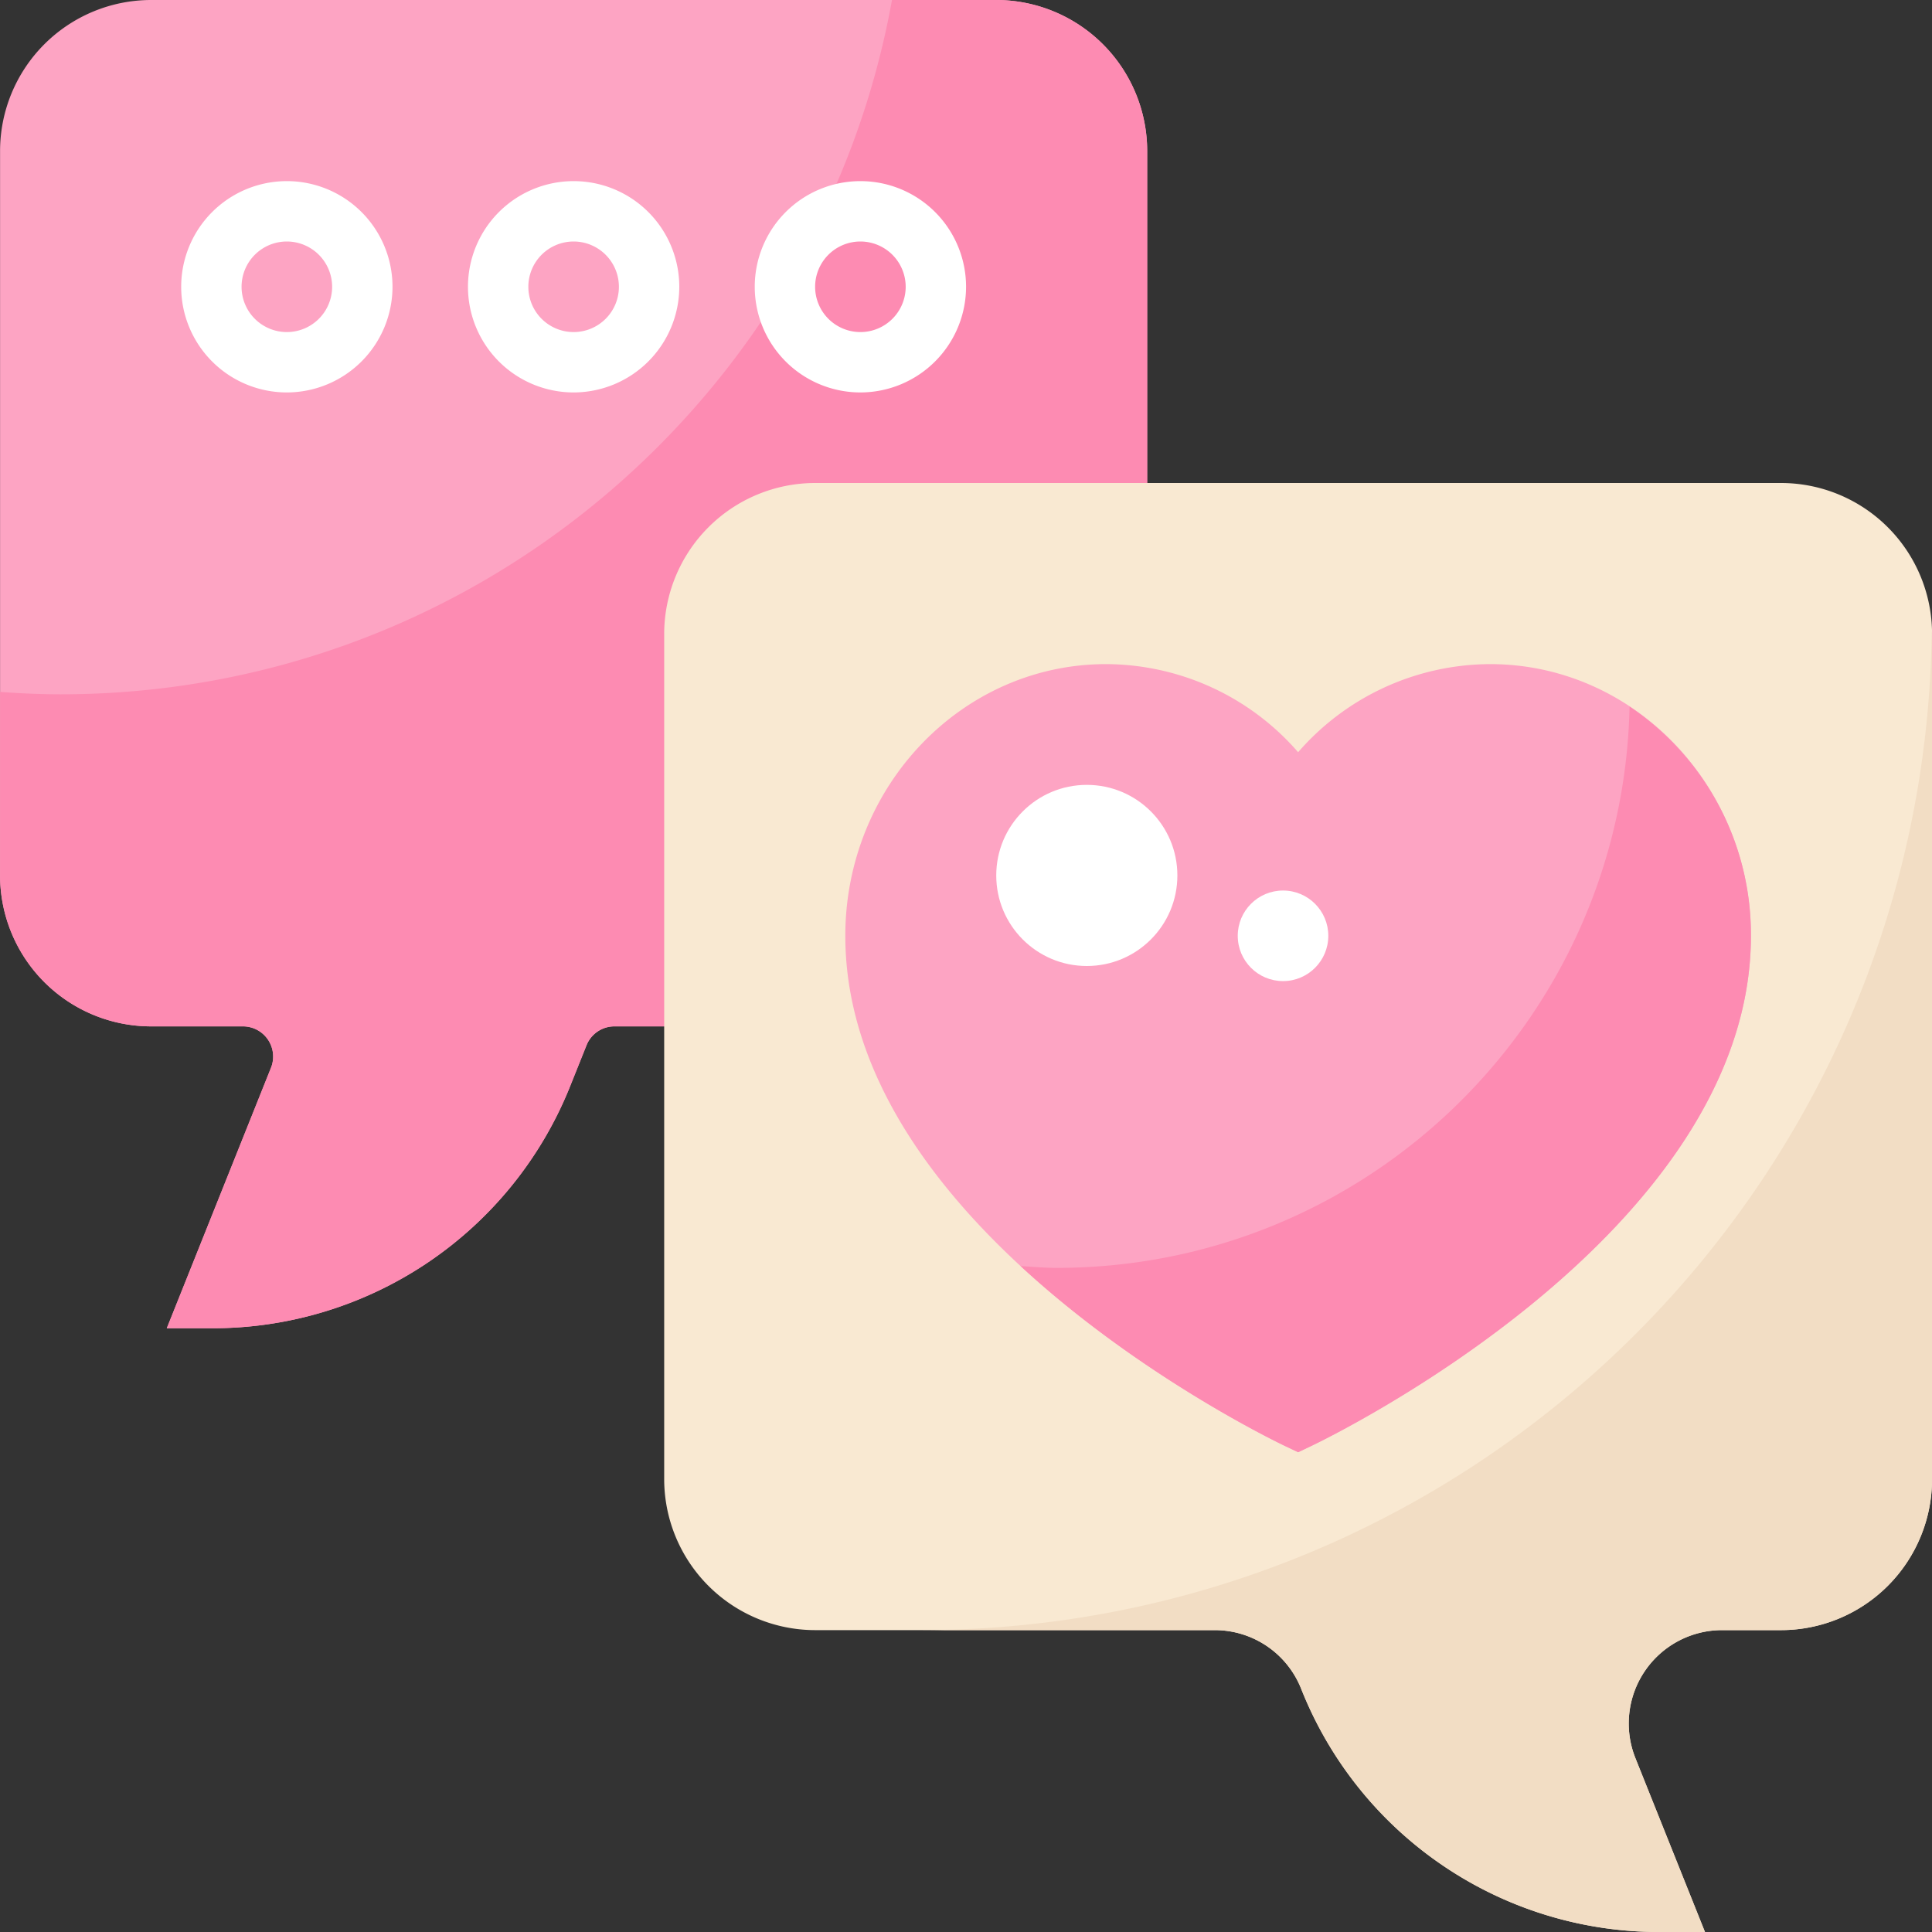 <svg height="512" viewBox="0 0 512 512" width="512" xmlns="http://www.w3.org/2000/svg"><rect x="0" y="0" width="512" height="512" fill="#333333" stroke="none"/><path d="m56.017 352h-11.817l27.617-69.031a8 8 0 0 0 -7.433-10.969h-24.367a40.047 40.047 0 0 1 -40-40v-192a40.047 40.047 0 0 1 40-40h224a40.047 40.047 0 0 1 40 40v232h-141.165a7.959 7.959 0 0 0 -7.429 5.031l-4.211 10.52a102.029 102.029 0 0 1 -95.195 64.449z" fill="#fda4c3"/><path d="m264.016 0h-27.632c-18.869 104.615-110.317 184-220.367 184-5.387 0-10.709-.257-16-.631v48.631a40.047 40.047 0 0 0 40 40h24.367a8 8 0 0 1 7.429 10.969l-27.613 69.031h11.817a102.029 102.029 0 0 0 95.2-64.449l4.211-10.52a7.959 7.959 0 0 1 7.424-5.031h141.164v-232a40.047 40.047 0 0 0 -40-40z" fill="#fd8bb2"/><g fill="#fff"><path d="m76.017 104a28 28 0 1 1 28-28 28.034 28.034 0 0 1 -28 28zm0-40a12 12 0 1 0 12 12 12.013 12.013 0 0 0 -12-12z"/><path d="m152.017 104a28 28 0 1 1 28-28 28.034 28.034 0 0 1 -28 28zm0-40a12 12 0 1 0 12 12 12.013 12.013 0 0 0 -12-12z"/><path d="m228.016 104a28 28 0 1 1 28-28 28.035 28.035 0 0 1 -28 28zm0-40a12 12 0 1 0 12 12 12.013 12.013 0 0 0 -12-12z"/></g><path d="m451.837 512h-11.821a102.027 102.027 0 0 1 -95.195-64.453 24.628 24.628 0 0 0 -22.969-15.547h-105.836a40.047 40.047 0 0 1 -40-40v-224a40.046 40.046 0 0 1 40-40h256a40.047 40.047 0 0 1 40 40v224a40.047 40.047 0 0 1 -40 40h-15.648a24.744 24.744 0 0 0 -22.968 33.922z" fill="#f9e9d2"/><path d="m344.016 384.859-3.437-1.637c-4.758-2.265-116.563-56.41-116.563-135.222 0-39.7 30.993-72 69.094-72a67.651 67.651 0 0 1 50.906 23.344 67.655 67.655 0 0 1 50.907-23.344c38.1 0 69.093 32.3 69.093 72 0 78.812-111.8 132.957-116.562 135.222z" fill="#fda4c3"/><path d="m431.852 187.251c-1.747 82.431-68.986 148.749-151.836 148.749-3.224 0-6.376-.285-9.55-.483 31.335 28.945 67.453 46.439 70.113 47.7l3.437 1.637 3.438-1.637c4.758-2.265 116.562-56.41 116.562-135.222a72.686 72.686 0 0 0 -32.164-60.744z" fill="#fd8bb2"/><circle cx="288.016" cy="232" fill="#fff" r="24"/><circle cx="340.016" cy="248" fill="#fff" r="12"/><path d="m244.016 432h77.836a24.628 24.628 0 0 1 22.969 15.547 102.027 102.027 0 0 0 95.195 64.453h11.821l-18.437-46.078a24.744 24.744 0 0 1 22.968-33.922h15.648a40.047 40.047 0 0 0 40-40v-224c0-.274-.075-.528-.081-.8-1.722 146.53-120.98 264.8-267.919 264.8z" fill="#f2ddc4"/></svg>